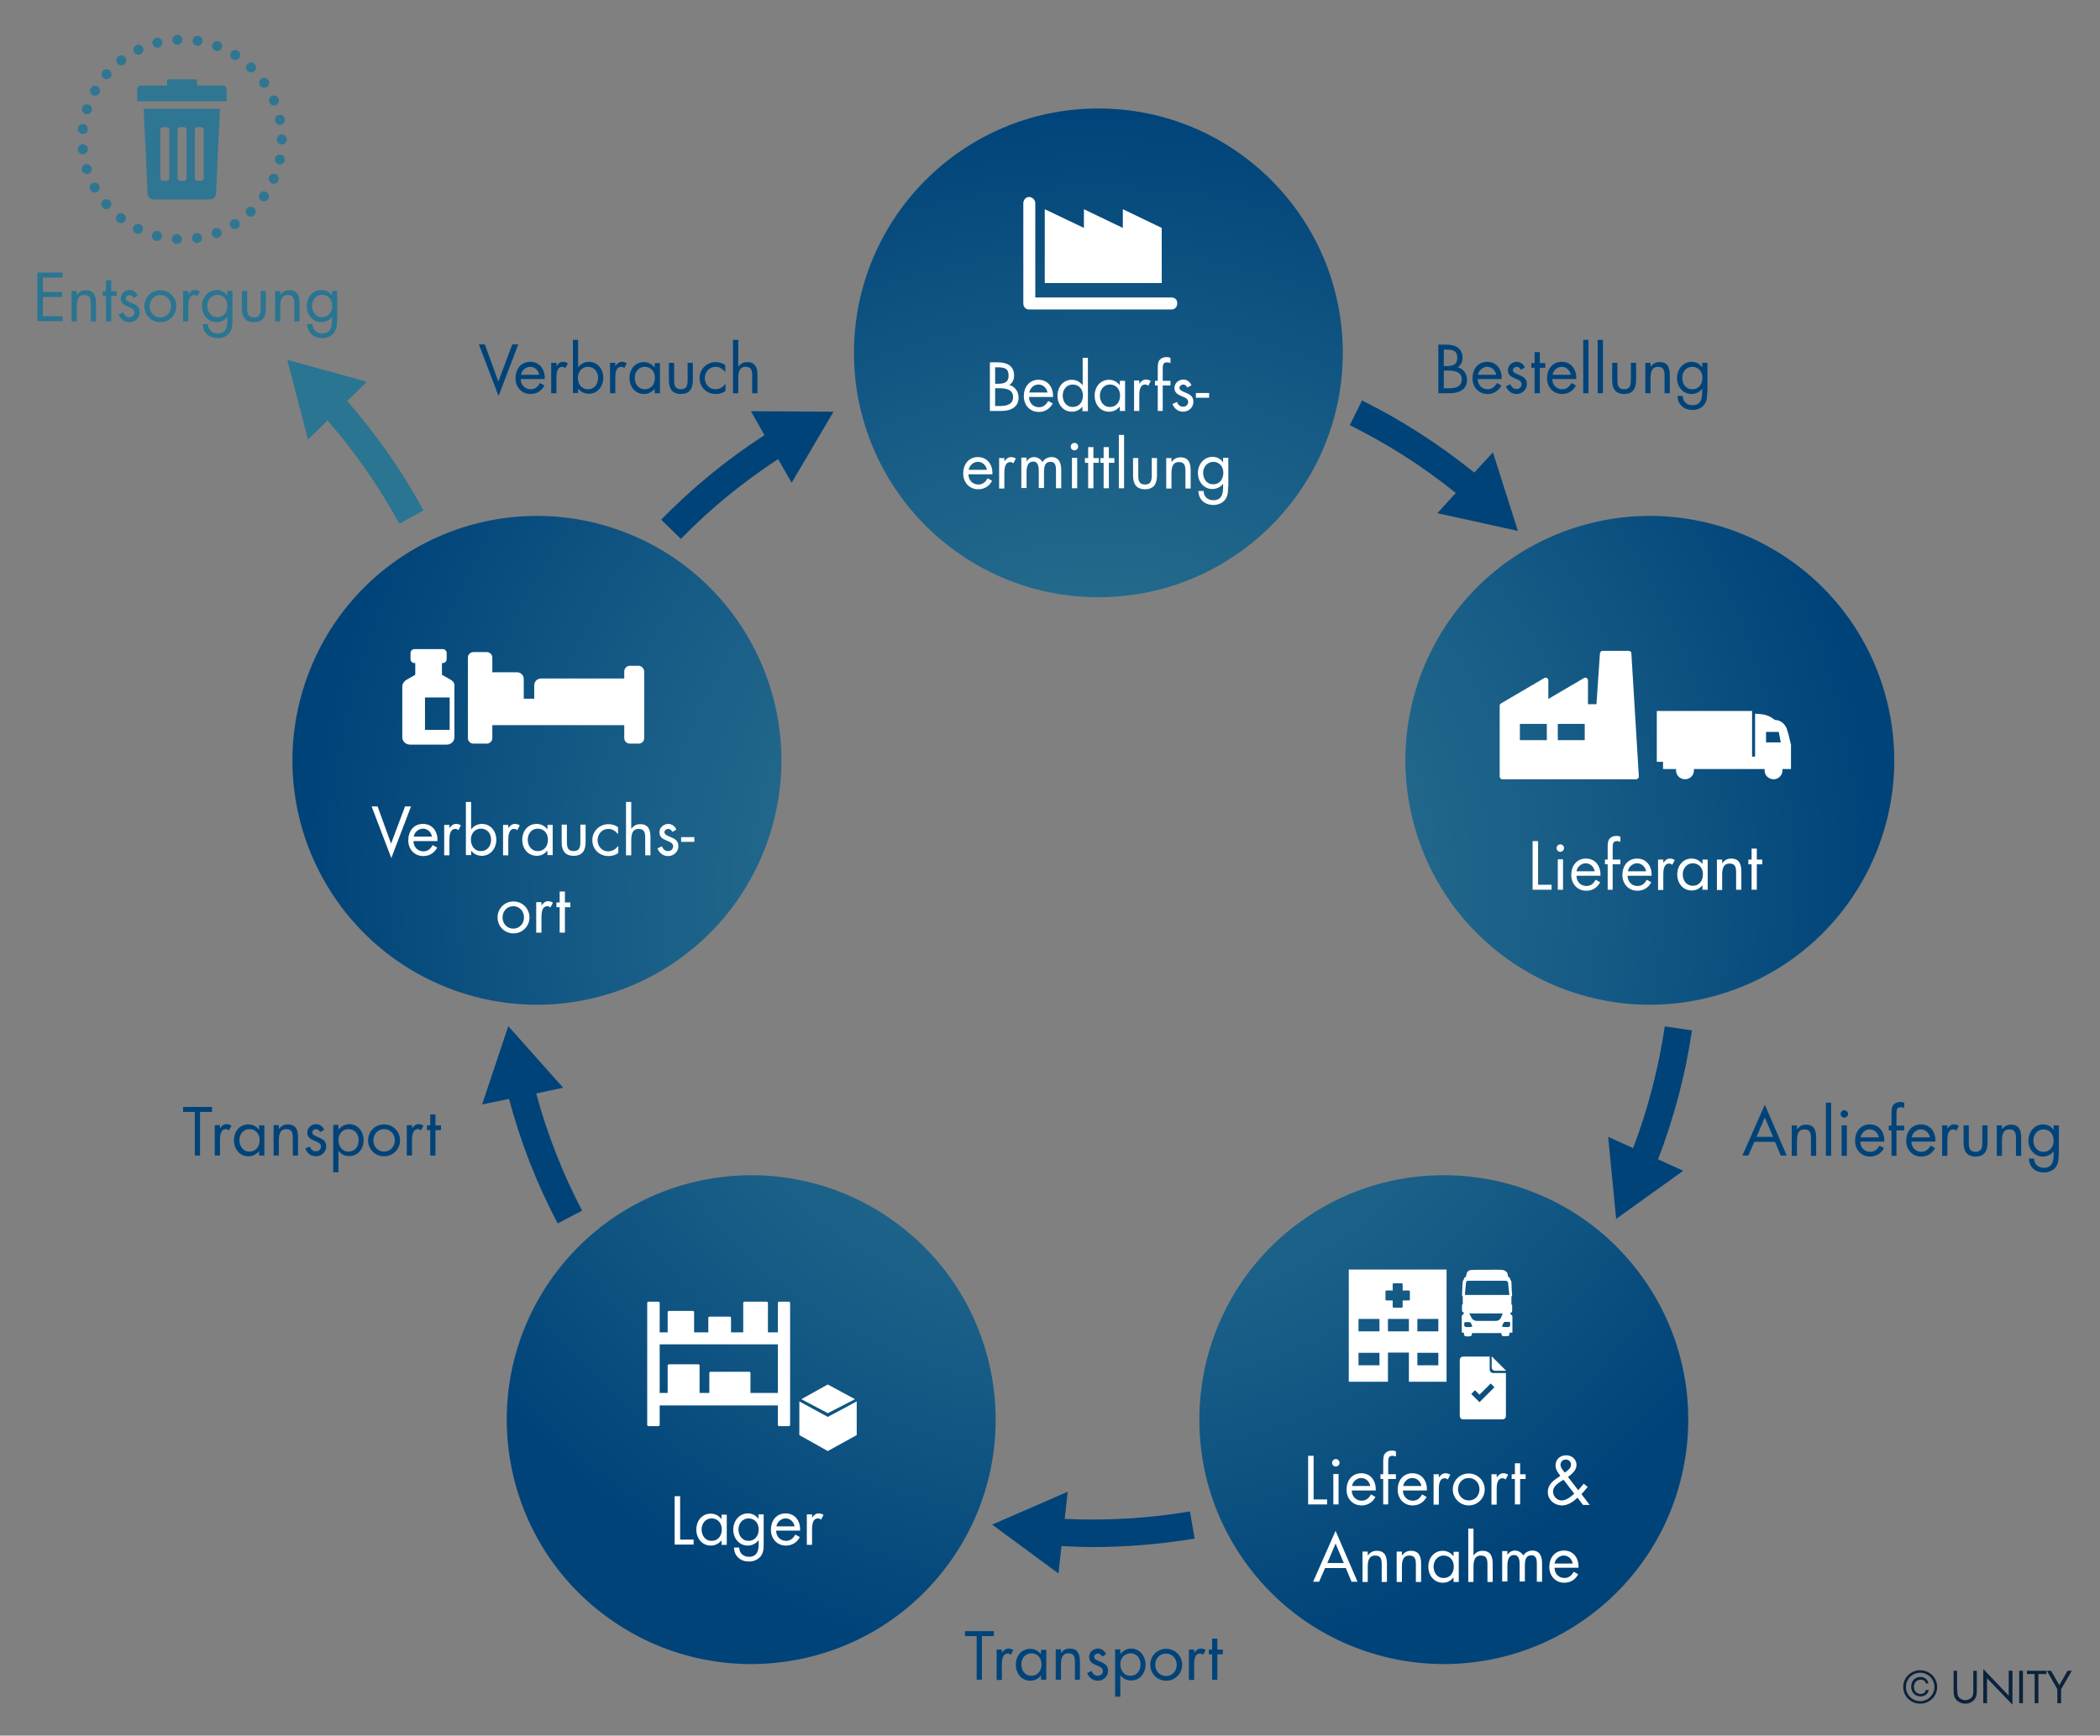 <?xml version="1.0" encoding="UTF-8"?>
<svg xmlns="http://www.w3.org/2000/svg" xmlns:xlink="http://www.w3.org/1999/xlink" version="1.1" id="Ebene_1" x="0px" y="0px" viewBox="0 0 842 696" style="enable-background:new 0 0 842 696;" xml:space="preserve">
<rect x="0" y="0" width="842" height="696" fill="#808080" stroke="none"/>
<style type="text/css">
	.st0{fill:url(#SVGID_1_);}
	.st1{fill:#004379;}
	.st2{fill:#2A7591;}
	.st3{fill-rule:evenodd;clip-rule:evenodd;fill:#FFFFFF;}
	.st4{fill:#FFFFFF;}
	
		.st5{fill-rule:evenodd;clip-rule:evenodd;fill:#FFFFFF;stroke:#FFFFFF;stroke-linecap:round;stroke-linejoin:round;stroke-miterlimit:10;}
	.st6{fill:none;stroke:#2F7692;stroke-width:4;stroke-linecap:round;stroke-linejoin:round;stroke-dasharray:0,8.114;}
	.st7{fill:#2F7692;}
	.st8{fill:#0A223C;}
</style>
<radialGradient id="SVGID_1_" cx="438.421" cy="355.415" r="316.514" gradientUnits="userSpaceOnUse">
	<stop offset="0" style="stop-color:#2F7692"></stop>
	<stop offset="0.263" style="stop-color:#286F8E"></stop>
	<stop offset="0.654" style="stop-color:#155A85"></stop>
	<stop offset="0.997" style="stop-color:#004379"></stop>
</radialGradient>
<path class="st0" d="M440.4,239.5c-54.1,0-98-43.9-98-98s43.9-98,98-98s98,43.9,98,98S494.5,239.5,440.4,239.5z M245.6,211.7  c-51.5-16.7-106.7,11.4-123.5,62.9s11.4,106.7,62.9,123.5c51.5,16.7,106.7-11.4,123.5-62.9C325.2,283.7,297.1,228.5,245.6,211.7z   M221.9,511.7c-31.8,43.8-22.1,105.1,21.7,136.9c43.8,31.8,105.1,22.1,136.9-21.7c31.8-43.8,22.1-105.1-21.7-136.9  S253.8,467.9,221.9,511.7z M499.6,626.9c31.8,43.8,93.1,53.5,136.9,21.7c43.8-31.8,53.5-93.1,21.7-136.9  c-31.8-43.8-93.1-53.5-136.9-21.7S467.8,583.1,499.6,626.9z M691.8,398.1c51.5-16.7,79.6-72,62.9-123.5s-72-79.6-123.5-62.9  s-79.6,72-62.9,123.5S640.3,414.8,691.8,398.1z"></path>
<path class="st1" d="M306.5,174.5c-15,9.7-28.9,21.1-41.4,33.9l7.9,7.7c11.8-12.1,24.9-22.8,39-32l5.4,9.5l16.8-28.5l-33.1-0.2  L306.5,174.5z"></path>
<path class="st2" d="M139.2,160.8c11.8,13.5,22.1,28.2,30.6,43.9l-9.7,5.3c-8.1-14.8-17.7-28.7-28.8-41.4l-7.8,7.7l-8.3-32l31.9,8.8  L139.2,160.8z"></path>
<path class="st1" d="M225.8,436.2l-22-24.7l-10.5,31.4l10.8-2.2c4.6,17.3,11.1,34,19.5,49.9l9.8-5.1c-7.8-14.9-14-30.7-18.4-47  L225.8,436.2z"></path>
<path class="st1" d="M426.9,609.1l1.2-10.9l-30.3,13.2l26.6,19.6l1.2-11c4.2,0.2,8.4,0.4,12.6,0.4c13.7,0,27.3-1.2,40.8-3.4  l-1.9-10.9C460.6,608.9,443.7,609.9,426.9,609.1z"></path>
<path class="st1" d="M678.4,413.2l-10.9-1.6c-2.5,16.7-6.7,33.1-12.7,48.8l-10-4.5l3.2,32.9l26.9-19.3l-10.1-4.6  C671.2,448.3,675.8,430.9,678.4,413.2z"></path>
<path class="st1" d="M591.1,189.5c-13.9-11.2-29-21-45-28.9l-4.9,9.9c15.1,7.5,29.4,16.6,42.5,27.2l-7.4,8.1l32.3,7.1l-10-31.5  L591.1,189.5z"></path>
<g>
	<path class="st3" d="M654.1,262c0-0.6-0.5-1-1.1-1h-10.4c-0.6,0-1,0.4-1.1,1l-1.4,20.4h-3.4v-9.6c0-0.8-0.9-1.3-1.6-0.9l-14.3,8.4   v-7.5c0-0.8-0.9-1.3-1.6-0.9l-17.4,10.2c-0.3,0.2-0.5,0.5-0.5,0.9l0,28.4c0,0.6,0.5,1.1,1.1,1.1h53.6c0.6,0,1.1-0.5,1.1-1.1   L654.1,262z M620.2,296.8h-10.8v-6.5h10.8V296.8z M635.4,296.8h-10.8v-6.5h10.8V296.8z"></path>
	<g>
		<path class="st3" d="M716.7,293.2c-0.6-2.8-2.8-4.5-5.1-4.5c-2.8-2.3-5.1-2.3-7.9-2.5v17.2h-1.2v-18.3h-38.2v20.4h2.5v2.9h37h2    h12.3v-9.8C717.5,296.5,717.3,294.8,716.7,293.2z M708.1,297.7v-4.2h5.1l0.8,4.2H708.1z"></path>
		<path class="st3" d="M714.7,308.9c0-2-1.6-3.6-3.6-3.6c-2,0-3.6,1.6-3.6,3.6c0,2,1.6,3.6,3.6,3.6    C713.1,312.5,714.7,310.9,714.7,308.9L714.7,308.9z"></path>
		<path class="st3" d="M679.2,308.9c0-2-1.6-3.6-3.6-3.6c-2,0-3.6,1.6-3.6,3.6c0,2,1.6,3.6,3.6,3.6    C677.6,312.5,679.2,310.9,679.2,308.9L679.2,308.9z"></path>
	</g>
</g>
<g>
	<path class="st3" d="M469.7,119.3c-54.6,0-54.6,0-54.6,0c0-37.8,0-37.8,0-37.8c0-1.4-1.2-2.5-2.5-2.5s-2.3,1.2-2.3,2.5   c0,40.2,0,40.2,0,40.2c0,1.4,1,2.4,2.3,2.4c57.1,0,57.1,0,57.1,0c1.4,0,2.3-1,2.3-2.4C472.1,120.2,471.1,119.3,469.7,119.3   L469.7,119.3z"></path>
	<polygon class="st3" points="450.2,83.9 450.2,91.4 434.6,83.9 434.6,91.4 418.9,83.9 418.9,113.5 434.6,113.5 450.2,113.5    465.8,113.5 465.8,91.4  "></polygon>
</g>
<g>
	<path class="st4" d="M256.1,267h-3.6c-1.2,0-2.2,1-2.2,2.2v2.9h-33.4c-1.5,0-2.7,1.2-2.7,2.7v5.4H210v-7.9c0-1.5-1.2-2.7-2.7-2.7   h-9.9v-5.9c0-1.2-1-2.2-2.2-2.2h-5.4c-1.2,0-2.2,1-2.2,2.2v32.3c0,1.2,1,2.2,2.2,2.2h5.4c1.2,0,2.2-1,2.2-2.2v-5.2h52.9v5.2   c0,1.2,1,2.2,2.2,2.2h3.6c1.2,0,2.2-1,2.2-2.2v-26.7C258.2,268,257.2,267,256.1,267z"></path>
	<path class="st4" d="M180.7,272.6c0,0-3.5-2-3.5-2v-4.7h0.3c0.9,0,1.6-0.7,1.6-1.6v-2.4c0-0.9-0.7-1.6-1.6-1.6h-11.3   c-0.9,0-1.6,0.7-1.6,1.6v2.4c0,0.9,0.7,1.6,1.6,1.6h0.3v4.7c0,0-3.5,2-3.5,2c-1,0.6-1.7,1.6-1.7,2.7v20.4c0,1.6,1.4,2.9,3.1,2.9   h14.7c1.7,0,3.1-1.3,3.1-2.9v-20.4C182.4,274.2,181.8,273.2,180.7,272.6z M180.3,292.7h-9.9v-13h9.9V292.7z"></path>
</g>
<g>
	<path class="st3" d="M540.8,509.1v45h15.7v-11.7h8.4v11.7H580v-45H540.8z M553.1,547.5h-8.4v-5h8.4V547.5z M553.1,533.9h-8.4v-5   h8.4V533.9z M564.9,533.9h-8.4v-5h8.4V533.9z M565.3,521.1c0,0.2-0.2,0.4-0.4,0.4h-2.5v2.5c0,0.2-0.2,0.4-0.4,0.4h-3.2   c-0.2,0-0.4-0.2-0.4-0.4v-2.5h-2.5c-0.2,0-0.4-0.2-0.4-0.4v-3.2c0-0.2,0.2-0.4,0.4-0.4h2.5V515c0-0.2,0.2-0.4,0.4-0.4h3.2   c0.2,0,0.4,0.2,0.4,0.4v2.5h2.5c0.2,0,0.4,0.2,0.4,0.4V521.1z M576.7,547.5h-8.4v-5h8.4V547.5z M576.7,533.9h-8.4v-5h8.4V533.9z"></path>
	<path class="st3" d="M606.4,534.4v-6.7l-0.5-0.5c0,0-0.6-0.6-0.2-0.8c0.5,0,0.5-0.3,0.6-0.6v-2.5l-0.3-0.2c0,0,0-2.7,0-3   c0-0.2,0.3-0.6,0.3-0.6c-0.2-1.7-0.2-3.7-0.3-5.5c0-0.3-0.5-0.8-0.5-1.1c0-0.5-0.4-0.7-0.7-0.7l-0.5-1.8c0,0-0.5-0.9-1.7-1.1   c-0.8-0.2-4.8-0.1-6.3-0.1c-1.7,0-5.7,0-6.6,0.1c-1.2,0.2-1.5,1-1.5,1l-0.5,1.8c-0.4,0.1-0.7,0.3-0.7,0.7c0,0.3-0.5,0.8-0.5,1.1   c-0.2,1.7-0.2,3.7-0.3,5.5c0,0,0.3,0.5,0.3,0.6c0,0.3,0,3,0,3l-0.3,0.2v2.5c0.2,0.3,0.2,0.6,0.6,0.6c0.5,0.2-0.2,0.8-0.2,0.8   l-0.5,0.5v6.7c0,0,0,0.1,0.9,0.2c-0.1,0.4-0.1,1.4,0.9,1.4c1.1,0.1,1.7-0.1,1.7-0.1s0.6,0,0.6-1.2c0.3,0,0.6,0,1,0c1.7,0,3.4,0,5,0   c1.7,0,3.4,0,5.2,0c0.2,0,0.4,0,0.6,0c0,1.2,0.6,1.2,0.6,1.2s0.6,0.1,1.9,0c0.8-0.1,0.8-0.9,0.7-1.4   C606.4,534.5,606.4,534.4,606.4,534.4z M587.8,514.4c0-0.8,0.9-0.8,0.9-0.8h7.5h7.4c0,0,0.9,0,1.1,0.8c0,0.8,0.5,4.9,0.5,4.9h-8.6   H596h-8.6C587.3,519.3,587.7,515.2,587.8,514.4z M590,532.1c0,0-1.8,0.2-2.4,0c-0.5-0.2-0.5-0.5-0.5-0.5s0-0.8,0-1.1   c0-0.3,0.6-0.3,0.6-0.3s1.1,0,1.5,0c0.5,0,0.6,0.5,0.6,0.5s0.3,0.6,0.5,1C590.5,531.9,590,532.1,590,532.1z M601.6,528.8   c0,0-0.5,0.9-1.9,0.9c-0.8,0-2.2,0-3.1,0h-0.2c0,0,0,0-0.2,0c-0.2,0-0.2,0-0.2,0s0,0-0.2,0h-0.2c0,0,0,0-0.2,0c0,0,0,0-0.2,0   c-0.9,0-2.3,0-3.1,0c-1.2,0-1.9-0.9-1.9-0.9s-0.6-1.2-1.1-2.1h13.4C602.2,527.7,601.6,528.8,601.6,528.8z M605.5,531.6   c0,0,0,0.3-0.5,0.5c-0.6,0.2-2.4,0-2.4,0s-0.5-0.2-0.3-0.5c0.2-0.3,0.5-1,0.5-1s0.2-0.5,0.6-0.5c0.5,0,1.5,0,1.5,0s0.6,0,0.6,0.3   C605.5,530.8,605.5,531.6,605.5,531.6z"></path>
	<g>
		<g>
			<path class="st4" d="M598.1,548.4c0,0.7,0.6,1.3,1.3,1.3h4.5l-5.8-5.8V548.4z"></path>
			<path class="st4" d="M598.7,550.6c-0.8,0-1.4-0.6-1.4-1.4V544v0h-10.6c-0.8,0-1.4,0.6-1.4,1.4v22.4c0,0.8,0.6,1.4,1.4,1.4h15.7     c0.8,0,1.4-0.6,1.4-1.4v-17.2H598.7z M594.7,560.8c-1.5,1.5-1.5,1.5-1.5,1.5c-1.5-1.5-1.5-1.5-1.5-1.5c-1.8-1.8-1.8-1.8-1.8-1.8     c1.5-1.5,1.5-1.5,1.5-1.5c1.8,1.8,1.8,1.8,1.8,1.8c4.5-4.5,4.5-4.5,4.5-4.5c1.5,1.5,1.5,1.5,1.5,1.5L594.7,560.8z"></path>
		</g>
	</g>
</g>
<g>
	<path class="st4" d="M396.9,145.3h3.2c3.5,0,6.5,1.3,6.5,5.3c0,1.6-0.6,2.9-1.9,3.8c2.3,0.6,3.7,2.7,3.7,5c0,3.9-3.1,5.4-7,5.4   h-4.5V145.3z M399,153.9h0.8c2.5,0,4.6-0.3,4.6-3.3c0-3-1.9-3.3-4.5-3.3H399V153.9z M399,162.8h2.2c2.4,0,5-0.6,5-3.6   c0-3-2.9-3.5-5.3-3.5H399V162.8z"></path>
	<path class="st4" d="M412.6,159.2c0,2.3,1.6,4.1,4,4.1c1.8,0,2.9-1.1,3.7-2.5l1.8,1c-1.2,2.2-3.1,3.4-5.6,3.4c-3.6,0-6-2.8-6-6.3   c0-3.6,2.1-6.6,5.9-6.6c3.9,0,6,3.2,5.8,6.9H412.6z M420,157.4c-0.3-1.8-1.8-3.2-3.6-3.2c-1.8,0-3.4,1.4-3.7,3.2H420z"></path>
	<path class="st4" d="M434,163.1L434,163.1c-1.1,1.3-2.6,2-4.2,2c-3.6,0-5.8-3-5.8-6.4c0-3.5,2.2-6.4,5.8-6.4c1.6,0,3.2,0.8,4.2,2.1   h0.1v-10.9h2.1v21.4H434V163.1z M426.1,158.6c0,2.4,1.4,4.6,4,4.6c2.7,0,4.1-2.1,4.1-4.6c0-2.4-1.5-4.4-4.1-4.4   C427.6,154.2,426.1,156.3,426.1,158.6z"></path>
	<path class="st4" d="M451,164.8H449v-1.7h-0.1c-1.1,1.3-2.5,2-4.2,2c-3.6,0-5.8-3-5.8-6.4c0-3.5,2.2-6.4,5.8-6.4   c1.7,0,3.2,0.8,4.2,2.1h0.1v-1.7h2.1V164.8z M441,158.6c0,2.4,1.4,4.6,4,4.6c2.7,0,4.1-2.1,4.1-4.6c0-2.4-1.5-4.4-4.1-4.4   C442.6,154.2,441,156.3,441,158.6z"></path>
	<path class="st4" d="M456.8,153.9L456.8,153.9c0.8-1,1.4-1.7,2.7-1.7c0.7,0,1.3,0.2,1.9,0.6l-1,1.9c-0.4-0.3-0.7-0.5-1.2-0.5   c-2.3,0-2.4,2.9-2.4,4.5v6.1h-2.1v-12.2h2.1V153.9z"></path>
	<path class="st4" d="M466.3,164.8h-2.1v-10.2h-1.1v-1.9h1.1v-4.8c0-1,0-2.3,0.5-3.2c0.7-1.1,1.9-1.5,3.1-1.5c0.5,0,1,0.1,1.5,0.3   v2.1c-0.5-0.2-0.9-0.3-1.4-0.3c-1.7,0-1.7,1.2-1.7,3.3v4.1h3.1v1.9h-3.1V164.8z"></path>
	<path class="st4" d="M476.1,155.4c-0.3-0.6-0.9-1.2-1.7-1.2c-0.7,0-1.5,0.6-1.5,1.3c0,1.1,1.4,1.5,2.8,2.1c1.4,0.6,2.8,1.4,2.8,3.5   c0,2.3-1.9,4-4.1,4c-2,0-3.6-1.2-4.3-3.1l1.8-0.8c0.5,1.1,1.1,1.9,2.5,1.9c1.1,0,2-0.8,2-1.9c0-2.7-5.5-1.8-5.5-5.6   c0-2,1.7-3.4,3.6-3.4c1.4,0,2.7,1,3.2,2.3L476.1,155.4z"></path>
	<path class="st4" d="M484.8,157.6v1.9h-5.3v-1.9H484.8z"></path>
	<path class="st4" d="M388.3,190.2c0,2.3,1.6,4.1,4,4.1c1.8,0,2.9-1.1,3.7-2.5l1.8,1c-1.2,2.2-3.1,3.4-5.6,3.4c-3.6,0-6-2.8-6-6.3   c0-3.6,2.1-6.6,5.9-6.6c3.9,0,6,3.2,5.8,6.9H388.3z M395.7,188.4c-0.3-1.8-1.8-3.2-3.6-3.2c-1.8,0-3.4,1.4-3.7,3.2H395.7z"></path>
	<path class="st4" d="M402.7,185L402.7,185c0.8-1,1.4-1.7,2.7-1.7c0.7,0,1.3,0.2,1.9,0.6l-1,1.9c-0.4-0.3-0.7-0.5-1.2-0.5   c-2.3,0-2.4,2.9-2.4,4.5v6.1h-2.1v-12.2h2.1V185z"></path>
	<path class="st4" d="M411.6,185L411.6,185c0.7-1,1.7-1.7,3-1.7c1.4,0,2.7,0.8,3.4,2c0.7-1.3,2.2-2,3.6-2c3.1,0,3.9,2.5,3.9,5.1v7.4   h-2.1v-7.1c0-1.6-0.1-3.5-2.2-3.5c-2.4,0-2.6,2.3-2.6,4.1v6.4h-2.1v-6.9c0-1.5-0.2-3.7-2.2-3.7c-2.4,0-2.7,2.5-2.7,4.3v6.3h-2.1   v-12.2h2.1V185z"></path>
	<path class="st4" d="M432.3,179.1c0,0.8-0.7,1.5-1.5,1.5c-0.8,0-1.5-0.6-1.5-1.5c0-0.8,0.7-1.5,1.5-1.5   C431.7,177.6,432.3,178.3,432.3,179.1z M431.9,195.8h-2.1v-12.2h2.1V195.8z"></path>
	<path class="st4" d="M438.4,195.8h-2.1v-10.2h-1.3v-1.9h1.3v-4.4h2.1v4.4h2.2v1.9h-2.2V195.8z"></path>
	<path class="st4" d="M444.6,195.8h-2.1v-10.2h-1.3v-1.9h1.3v-4.4h2.1v4.4h2.2v1.9h-2.2V195.8z"></path>
	<path class="st4" d="M450.7,195.8h-2.1v-21.4h2.1V195.8z"></path>
	<path class="st4" d="M456.4,190.5c0,2,0.2,3.8,2.7,3.8s2.7-1.8,2.7-3.8v-6.8h2.1v7c0,3.2-1.2,5.5-4.8,5.5s-4.8-2.3-4.8-5.5v-7h2.1   V190.5z"></path>
	<path class="st4" d="M469.8,185.2L469.8,185.2c0.9-1.2,2-1.8,3.5-1.8c3.4,0,4.1,2.4,4.1,5.3v7.2h-2.1V189c0-2-0.2-3.7-2.6-3.7   c-2.8,0-3,2.6-3,4.8v5.8h-2.1v-12.2h2.1V185.2z"></path>
	<path class="st4" d="M492.4,195.2c0,1.9,0,3.6-1.2,5.2c-1.1,1.4-2.9,2.1-4.7,2.1c-3.4,0-5.9-2.1-6-5.6h2.1c0,2.3,1.7,3.7,3.9,3.7   c3.2,0,3.9-2.4,3.9-5.1v-1.4h-0.1c-1,1.3-2.6,2-4.2,2c-3.5,0-5.8-3-5.8-6.4c0-3.4,2.3-6.5,5.9-6.5c1.7,0,3.2,0.8,4.1,2.1h0.1v-1.7   h2.1V195.2z M482.4,189.6c0,2.4,1.4,4.6,4,4.6c2.7,0,4.1-2.1,4.1-4.6c0-2.4-1.5-4.4-4.1-4.4C483.9,185.3,482.4,187.4,482.4,189.6z"></path>
</g>
<g>
	<path class="st4" d="M616.7,354.8h5.4v2h-7.6v-19.5h2.2V354.8z"></path>
	<path class="st4" d="M627.1,340.1c0,0.8-0.7,1.5-1.5,1.5c-0.8,0-1.5-0.6-1.5-1.5c0-0.8,0.7-1.5,1.5-1.5   C626.5,338.6,627.1,339.3,627.1,340.1z M626.7,356.8h-2.1v-12.2h2.1V356.8z"></path>
	<path class="st4" d="M632.1,351.2c0,2.3,1.6,4.1,4,4.1c1.8,0,2.9-1.1,3.7-2.5l1.8,1c-1.2,2.2-3.1,3.4-5.6,3.4c-3.6,0-6-2.8-6-6.3   c0-3.6,2.1-6.6,5.9-6.6c3.9,0,6,3.2,5.8,6.9H632.1z M639.4,349.4c-0.3-1.8-1.8-3.2-3.6-3.2c-1.8,0-3.4,1.4-3.7,3.2H639.4z"></path>
	<path class="st4" d="M646.7,356.8h-2.1v-10.2h-1.1v-1.9h1.1v-4.8c0-1,0-2.3,0.5-3.2c0.7-1.1,1.9-1.5,3.1-1.5c0.5,0,1,0.1,1.5,0.3   v2.1c-0.5-0.2-0.9-0.3-1.4-0.3c-1.7,0-1.7,1.2-1.7,3.3v4.1h3.1v1.9h-3.1V356.8z"></path>
	<path class="st4" d="M652.6,351.2c0,2.3,1.6,4.1,4,4.1c1.8,0,2.9-1.1,3.7-2.5l1.8,1c-1.2,2.2-3.1,3.4-5.6,3.4c-3.6,0-6-2.8-6-6.3   c0-3.6,2.1-6.6,5.9-6.6c3.9,0,6,3.2,5.8,6.9H652.6z M660,349.4c-0.3-1.8-1.8-3.2-3.6-3.2c-1.8,0-3.4,1.4-3.7,3.2H660z"></path>
	<path class="st4" d="M666.9,346L666.9,346c0.8-1,1.4-1.7,2.7-1.7c0.7,0,1.3,0.2,1.9,0.6l-1,1.9c-0.4-0.3-0.7-0.5-1.2-0.5   c-2.3,0-2.4,2.9-2.4,4.5v6.1h-2.1v-12.2h2.1V346z"></path>
	<path class="st4" d="M684.7,356.8h-2.1v-1.7h-0.1c-1.1,1.3-2.5,2-4.2,2c-3.6,0-5.8-3-5.8-6.4c0-3.5,2.2-6.4,5.8-6.4   c1.7,0,3.2,0.8,4.2,2.1h0.1v-1.7h2.1V356.8z M674.7,350.6c0,2.4,1.4,4.6,4,4.6c2.7,0,4.1-2.1,4.1-4.6c0-2.4-1.5-4.4-4.1-4.4   C676.3,346.2,674.7,348.3,674.7,350.6z"></path>
	<path class="st4" d="M690.6,346.1L690.6,346.1c0.9-1.2,2-1.8,3.5-1.8c3.4,0,4.1,2.4,4.1,5.3v7.2h-2.1V350c0-2-0.2-3.7-2.6-3.7   c-2.8,0-3,2.6-3,4.8v5.8h-2.1v-12.2h2.1V346.1z"></path>
	<path class="st4" d="M704.4,356.8h-2.1v-10.2h-1.3v-1.9h1.3v-4.4h2.1v4.4h2.2v1.9h-2.2V356.8z"></path>
</g>
<g>
	<path class="st4" d="M156.8,338.3l5.6-14.9h2.4l-7.9,20.7l-7.9-20.7h2.4L156.8,338.3z"></path>
	<path class="st4" d="M165.8,337.3c0,2.3,1.6,4.1,4,4.1c1.8,0,2.9-1.1,3.7-2.5l1.8,1c-1.2,2.2-3.1,3.4-5.6,3.4c-3.6,0-6-2.8-6-6.3   c0-3.6,2.1-6.6,5.9-6.6c3.9,0,6,3.2,5.8,6.9H165.8z M173.2,335.5c-0.3-1.8-1.8-3.2-3.6-3.2c-1.8,0-3.4,1.4-3.7,3.2H173.2z"></path>
	<path class="st4" d="M180.2,332.1L180.2,332.1c0.8-1,1.4-1.7,2.7-1.7c0.7,0,1.3,0.2,1.9,0.6l-1,1.9c-0.4-0.3-0.7-0.5-1.2-0.5   c-2.3,0-2.4,2.9-2.4,4.5v6.1h-2.1v-12.2h2.1V332.1z"></path>
	<path class="st4" d="M186.8,321.6h2.1v10.9h0.1c1-1.3,2.5-2.1,4.2-2.1c3.6,0,5.8,3,5.8,6.4c0,3.4-2.3,6.4-5.8,6.4   c-1.7,0-3.2-0.7-4.2-2h-0.1v1.7h-2.1V321.6z M188.8,336.7c0,2.4,1.4,4.6,4,4.6c2.7,0,4.1-2.1,4.1-4.6c0-2.4-1.5-4.4-4.1-4.4   C190.3,332.3,188.8,334.4,188.8,336.7z"></path>
	<path class="st4" d="M203.8,332.1L203.8,332.1c0.8-1,1.4-1.7,2.7-1.7c0.7,0,1.3,0.2,1.9,0.6l-1,1.9c-0.4-0.3-0.7-0.5-1.2-0.5   c-2.3,0-2.4,2.9-2.4,4.5v6.1h-2.1v-12.2h2.1V332.1z"></path>
	<path class="st4" d="M221.6,342.9h-2.1v-1.7h-0.1c-1.1,1.3-2.5,2-4.2,2c-3.6,0-5.8-3-5.8-6.4c0-3.5,2.2-6.4,5.8-6.4   c1.7,0,3.2,0.8,4.2,2.1h0.1v-1.7h2.1V342.9z M211.6,336.7c0,2.4,1.4,4.6,4,4.6c2.7,0,4.1-2.1,4.1-4.6c0-2.4-1.5-4.4-4.1-4.4   C213.1,332.3,211.6,334.4,211.6,336.7z"></path>
	<path class="st4" d="M227.3,337.5c0,2,0.2,3.8,2.7,3.8s2.7-1.8,2.7-3.8v-6.8h2.1v7c0,3.2-1.2,5.5-4.8,5.5s-4.8-2.3-4.8-5.5v-7h2.1   V337.5z"></path>
	<path class="st4" d="M247.7,334.4L247.7,334.4c-1-1.2-2.2-2-3.8-2c-2.5,0-4.3,2.1-4.3,4.5c0,2.4,1.7,4.5,4.2,4.5c1.7,0,3-0.8,4-2.1   h0.1v2.8c-1.2,0.8-2.4,1.2-3.9,1.2c-3.7,0-6.5-2.7-6.5-6.4c0-3.6,2.9-6.4,6.5-6.4c1.3,0,2.7,0.4,3.8,1.2V334.4z"></path>
	<path class="st4" d="M253.1,321.6v10.6l0.1,0.1c0.9-1.2,2-1.8,3.5-1.8c3.4,0,4.1,2.4,4.1,5.3v7.2h-2.1v-6.9c0-2-0.2-3.7-2.6-3.7   c-2.8,0-3,2.6-3,4.8v5.8H251v-21.4H253.1z"></path>
	<path class="st4" d="M269.6,333.6c-0.3-0.6-0.9-1.2-1.7-1.2c-0.7,0-1.5,0.6-1.5,1.3c0,1.1,1.4,1.5,2.8,2.1s2.8,1.4,2.8,3.5   c0,2.3-1.9,4-4.1,4c-2,0-3.6-1.2-4.3-3.1l1.8-0.8c0.5,1.1,1.1,1.9,2.5,1.9c1.1,0,2-0.8,2-1.9c0-2.7-5.5-1.8-5.5-5.6   c0-2,1.7-3.4,3.6-3.4c1.4,0,2.7,1,3.2,2.3L269.6,333.6z"></path>
	<path class="st4" d="M278.4,335.7v1.9h-5.3v-1.9H278.4z"></path>
	<path class="st4" d="M199.5,367.9c0-3.6,2.8-6.4,6.4-6.4s6.4,2.9,6.4,6.4s-2.8,6.4-6.4,6.4S199.5,371.5,199.5,367.9z M201.5,367.9   c0,2.5,1.8,4.5,4.3,4.5s4.3-2,4.3-4.5c0-2.5-1.8-4.5-4.3-4.5S201.5,365.4,201.5,367.9z"></path>
	<path class="st4" d="M217.1,363.1L217.1,363.1c0.8-1,1.4-1.7,2.7-1.7c0.7,0,1.3,0.2,1.9,0.6l-1,1.9c-0.4-0.3-0.7-0.5-1.2-0.5   c-2.3,0-2.4,2.9-2.4,4.5v6.1H215v-12.2h2.1V363.1z"></path>
	<path class="st4" d="M226.5,374h-2.1v-10.2h-1.3v-1.9h1.3v-4.4h2.1v4.4h2.2v1.9h-2.2V374z"></path>
</g>
<g>
	<path class="st2" d="M15,109.3h10.1v2h-7.9v5.8h7.7v2h-7.7v7.7h7.9v2H15V109.3z"></path>
	<path class="st2" d="M30.9,118.2L30.9,118.2c0.9-1.2,2-1.8,3.5-1.8c3.4,0,4.1,2.4,4.1,5.3v7.2h-2.1V122c0-2-0.2-3.7-2.6-3.7   c-2.8,0-3,2.6-3,4.8v5.8h-2.1v-12.2h2.1V118.2z"></path>
	<path class="st2" d="M44.6,128.9h-2.1v-10.2h-1.3v-1.9h1.3v-4.4h2.1v4.4h2.2v1.9h-2.2V128.9z"></path>
	<path class="st2" d="M53.6,119.5c-0.3-0.6-0.9-1.2-1.7-1.2c-0.7,0-1.5,0.6-1.5,1.3c0,1.1,1.4,1.5,2.8,2.1s2.8,1.4,2.8,3.5   c0,2.3-1.9,4-4.1,4c-2,0-3.6-1.2-4.3-3.1l1.8-0.8c0.5,1.1,1.1,1.9,2.5,1.9c1.1,0,2-0.8,2-1.9c0-2.7-5.5-1.8-5.5-5.6   c0-2,1.7-3.4,3.6-3.4c1.4,0,2.7,1,3.2,2.3L53.6,119.5z"></path>
	<path class="st2" d="M57.9,122.8c0-3.6,2.8-6.4,6.4-6.4s6.4,2.9,6.4,6.4s-2.8,6.4-6.4,6.4S57.9,126.4,57.9,122.8z M60,122.8   c0,2.5,1.8,4.5,4.3,4.5s4.3-2,4.3-4.5c0-2.5-1.8-4.5-4.3-4.5S60,120.3,60,122.8z"></path>
	<path class="st2" d="M75.5,118L75.5,118c0.8-1,1.4-1.7,2.7-1.7c0.7,0,1.3,0.2,1.9,0.6l-1,1.9c-0.4-0.3-0.7-0.5-1.2-0.5   c-2.3,0-2.4,2.9-2.4,4.5v6.1h-2.1v-12.2h2.1V118z"></path>
	<path class="st2" d="M93.2,128.3c0,1.9,0,3.6-1.2,5.2c-1.1,1.4-2.9,2.1-4.7,2.1c-3.4,0-5.9-2.1-6-5.6h2.1c0,2.3,1.7,3.7,3.9,3.7   c3.2,0,3.9-2.4,3.9-5.1v-1.4H91c-1,1.3-2.6,2-4.2,2c-3.5,0-5.8-3-5.8-6.4c0-3.4,2.3-6.5,5.9-6.5c1.7,0,3.2,0.8,4.1,2.1h0.1v-1.7   h2.1V128.3z M83.1,122.6c0,2.4,1.4,4.6,4,4.6c2.7,0,4.1-2.1,4.1-4.6c0-2.4-1.5-4.4-4.1-4.4C84.7,118.3,83.1,120.4,83.1,122.6z"></path>
	<path class="st2" d="M99.1,123.5c0,2,0.2,3.8,2.7,3.8s2.7-1.8,2.7-3.8v-6.8h2.1v7c0,3.2-1.2,5.5-4.8,5.5s-4.8-2.3-4.8-5.5v-7h2.1   V123.5z"></path>
	<path class="st2" d="M112.5,118.2L112.5,118.2c0.9-1.2,2-1.8,3.5-1.8c3.4,0,4.1,2.4,4.1,5.3v7.2h-2.1V122c0-2-0.2-3.7-2.6-3.7   c-2.8,0-3,2.6-3,4.8v5.8h-2.1v-12.2h2.1V118.2z"></path>
	<path class="st2" d="M135.1,128.3c0,1.9,0,3.6-1.2,5.2c-1.1,1.4-2.9,2.1-4.7,2.1c-3.4,0-5.9-2.1-6-5.6h2.1c0,2.3,1.7,3.7,3.9,3.7   c3.2,0,3.9-2.4,3.9-5.1v-1.4H133c-1,1.3-2.6,2-4.2,2c-3.5,0-5.8-3-5.8-6.4c0-3.4,2.3-6.5,5.9-6.5c1.7,0,3.2,0.8,4.1,2.1h0.1v-1.7   h2.1V128.3z M125.1,122.6c0,2.4,1.4,4.6,4,4.6c2.7,0,4.1-2.1,4.1-4.6c0-2.4-1.5-4.4-4.1-4.4C126.6,118.3,125.1,120.4,125.1,122.6z"></path>
</g>
<g>
	<path class="st1" d="M80.3,463.4h-2.2v-17.5h-4.7v-2H85v2h-4.8V463.4z"></path>
	<path class="st1" d="M88.2,452.5L88.2,452.5c0.8-1,1.4-1.7,2.7-1.7c0.7,0,1.3,0.2,1.9,0.6l-1,1.9c-0.4-0.3-0.7-0.5-1.2-0.5   c-2.3,0-2.4,2.9-2.4,4.5v6.1h-2.1v-12.2h2.1V452.5z"></path>
	<path class="st1" d="M106,463.4h-2.1v-1.7h-0.1c-1.1,1.3-2.5,2-4.2,2c-3.6,0-5.8-3-5.8-6.4c0-3.5,2.2-6.4,5.8-6.4   c1.7,0,3.2,0.8,4.2,2.1h0.1v-1.7h2.1V463.4z M96,457.2c0,2.4,1.4,4.6,4,4.6c2.7,0,4.1-2.1,4.1-4.6c0-2.4-1.5-4.4-4.1-4.4   C97.5,452.8,96,454.9,96,457.2z"></path>
	<path class="st1" d="M111.9,452.7L111.9,452.7c0.9-1.2,2-1.8,3.5-1.8c3.4,0,4.1,2.4,4.1,5.3v7.2h-2.1v-6.9c0-2-0.2-3.7-2.6-3.7   c-2.8,0-3,2.6-3,4.8v5.8h-2.1v-12.2h2.1V452.7z"></path>
	<path class="st1" d="M128.4,454c-0.3-0.6-0.9-1.2-1.7-1.2c-0.7,0-1.5,0.6-1.5,1.3c0,1.1,1.4,1.5,2.8,2.1c1.4,0.6,2.8,1.4,2.8,3.5   c0,2.3-1.9,4-4.1,4c-2,0-3.6-1.2-4.3-3.1l1.8-0.8c0.5,1.1,1.1,1.9,2.5,1.9c1.1,0,2-0.8,2-1.9c0-2.7-5.5-1.8-5.5-5.6   c0-2,1.7-3.4,3.6-3.4c1.4,0,2.7,1,3.2,2.3L128.4,454z"></path>
	<path class="st1" d="M135.8,452.9L135.8,452.9c1.1-1.3,2.6-2.1,4.2-2.1c3.6,0,5.8,3.1,5.8,6.4c0,3.5-2.2,6.4-5.8,6.4   c-1.7,0-3.2-0.7-4.2-2h-0.1v8.5h-2.1v-19h2.1V452.9z M135.7,457.2c0,2.4,1.4,4.6,4,4.6c2.7,0,4.1-2.1,4.1-4.6   c0-2.4-1.5-4.4-4.1-4.4C137.2,452.8,135.7,454.9,135.7,457.2z"></path>
	<path class="st1" d="M147.6,457.3c0-3.6,2.8-6.4,6.4-6.4s6.4,2.9,6.4,6.4s-2.8,6.4-6.4,6.4S147.6,460.9,147.6,457.3z M149.7,457.3   c0,2.5,1.8,4.5,4.3,4.5s4.3-2,4.3-4.5c0-2.5-1.8-4.5-4.3-4.5S149.7,454.8,149.7,457.3z"></path>
	<path class="st1" d="M165.2,452.5L165.2,452.5c0.8-1,1.4-1.7,2.7-1.7c0.7,0,1.3,0.2,1.9,0.6l-1,1.9c-0.4-0.3-0.7-0.5-1.2-0.5   c-2.3,0-2.4,2.9-2.4,4.5v6.1h-2.1v-12.2h2.1V452.5z"></path>
	<path class="st1" d="M174.6,463.4h-2.1v-10.2h-1.3v-1.9h1.3v-4.4h2.1v4.4h2.2v1.9h-2.2V463.4z"></path>
</g>
<g>
	<path class="st1" d="M703.4,457.9l-2.4,5.5h-2.4l9-20.4l8.8,20.4H714l-2.3-5.5H703.4z M707.6,448.1l-3.3,7.8h6.6L707.6,448.1z"></path>
	<path class="st1" d="M720.6,452.8L720.6,452.8c0.9-1.2,2-1.8,3.5-1.8c3.4,0,4.1,2.4,4.1,5.3v7.2h-2.1v-6.9c0-2-0.2-3.7-2.6-3.7   c-2.8,0-3,2.6-3,4.8v5.8h-2.1v-12.2h2.1V452.8z"></path>
	<path class="st1" d="M734.2,463.5h-2.1v-21.3h2.1V463.5z"></path>
	<path class="st1" d="M741,446.7c0,0.8-0.7,1.5-1.5,1.5c-0.8,0-1.5-0.6-1.5-1.5c0-0.8,0.7-1.5,1.5-1.5   C740.3,445.3,741,445.9,741,446.7z M740.5,463.5h-2.1v-12.2h2.1V463.5z"></path>
	<path class="st1" d="M745.9,457.8c0,2.3,1.6,4.1,4,4.1c1.8,0,2.9-1.1,3.7-2.5l1.8,1c-1.2,2.2-3.1,3.4-5.6,3.4c-3.6,0-6-2.8-6-6.3   c0-3.6,2.1-6.6,5.9-6.6c3.9,0,6,3.2,5.8,6.9H745.9z M753.3,456.1c-0.3-1.8-1.8-3.2-3.6-3.2c-1.8,0-3.4,1.4-3.7,3.2H753.3z"></path>
	<path class="st1" d="M760.5,463.5h-2.1v-10.2h-1.1v-1.9h1.1v-4.8c0-1,0-2.3,0.5-3.2c0.7-1.1,1.9-1.5,3.1-1.5c0.5,0,1,0.1,1.5,0.3   v2.1c-0.5-0.2-0.9-0.3-1.4-0.3c-1.7,0-1.7,1.2-1.7,3.3v4.1h3.1v1.9h-3.1V463.5z"></path>
	<path class="st1" d="M766.4,457.8c0,2.3,1.6,4.1,4,4.1c1.8,0,2.9-1.1,3.7-2.5l1.8,1c-1.2,2.2-3.1,3.4-5.6,3.4c-3.6,0-6-2.8-6-6.3   c0-3.6,2.1-6.6,5.9-6.6c3.9,0,6,3.2,5.8,6.9H766.4z M773.8,456.1c-0.3-1.8-1.8-3.2-3.6-3.2c-1.8,0-3.4,1.4-3.7,3.2H773.8z"></path>
	<path class="st1" d="M780.8,452.6L780.8,452.6c0.8-1,1.4-1.7,2.7-1.7c0.7,0,1.3,0.2,1.9,0.6l-1,1.9c-0.4-0.3-0.7-0.5-1.2-0.5   c-2.3,0-2.4,2.9-2.4,4.5v6.1h-2.1v-12.2h2.1V452.6z"></path>
	<path class="st1" d="M789.4,458.1c0,2,0.2,3.8,2.7,3.8s2.7-1.8,2.7-3.8v-6.8h2.1v7c0,3.2-1.2,5.5-4.8,5.5s-4.8-2.3-4.8-5.5v-7h2.1   V458.1z"></path>
	<path class="st1" d="M802.8,452.8L802.8,452.8c0.9-1.2,2-1.8,3.5-1.8c3.4,0,4.1,2.4,4.1,5.3v7.2h-2.1v-6.9c0-2-0.2-3.7-2.6-3.7   c-2.8,0-3,2.6-3,4.8v5.8h-2.1v-12.2h2.1V452.8z"></path>
	<path class="st1" d="M825.4,462.9c0,1.9,0,3.6-1.2,5.2c-1.1,1.4-2.9,2.1-4.7,2.1c-3.4,0-5.9-2.1-6-5.6h2.1c0,2.3,1.7,3.7,3.9,3.7   c3.2,0,3.9-2.4,3.9-5.1v-1.4h-0.1c-1,1.3-2.6,2-4.2,2c-3.5,0-5.8-3-5.8-6.4c0-3.4,2.3-6.5,5.9-6.5c1.7,0,3.2,0.8,4.1,2.1h0.1v-1.7   h2.1V462.9z M815.3,457.3c0,2.4,1.4,4.6,4,4.6c2.7,0,4.1-2.1,4.1-4.6c0-2.4-1.5-4.4-4.1-4.4C816.9,452.9,815.3,455,815.3,457.3z"></path>
</g>
<g>
	<path class="st1" d="M393.8,673.6h-2.2v-17.5h-4.7v-2h11.6v2h-4.8V673.6z"></path>
	<path class="st1" d="M401.7,662.8L401.7,662.8c0.8-1,1.4-1.7,2.7-1.7c0.7,0,1.3,0.2,1.9,0.6l-1,1.9c-0.4-0.3-0.7-0.5-1.2-0.5   c-2.3,0-2.4,2.9-2.4,4.5v6.1h-2.1v-12.2h2.1V662.8z"></path>
	<path class="st1" d="M419.5,673.6h-2.1V672h-0.1c-1.1,1.3-2.5,2-4.2,2c-3.6,0-5.8-3-5.8-6.4c0-3.5,2.2-6.4,5.8-6.4   c1.7,0,3.2,0.8,4.2,2.1h0.1v-1.7h2.1V673.6z M409.5,667.4c0,2.4,1.4,4.6,4,4.6c2.7,0,4.1-2.1,4.1-4.6c0-2.4-1.5-4.4-4.1-4.4   C411,663.1,409.5,665.1,409.5,667.4z"></path>
	<path class="st1" d="M425.4,662.9L425.4,662.9c0.9-1.2,2-1.8,3.5-1.8c3.4,0,4.1,2.4,4.1,5.3v7.2H431v-6.9c0-2-0.2-3.7-2.6-3.7   c-2.8,0-3,2.6-3,4.8v5.8h-2.1v-12.2h2.1V662.9z"></path>
	<path class="st1" d="M441.9,664.3c-0.3-0.6-0.9-1.2-1.7-1.2c-0.7,0-1.5,0.6-1.5,1.3c0,1.1,1.4,1.5,2.8,2.1c1.4,0.6,2.8,1.4,2.8,3.5   c0,2.3-1.9,4-4.1,4c-2,0-3.6-1.2-4.3-3.1l1.8-0.8c0.5,1.1,1.1,1.9,2.5,1.9c1.1,0,2-0.8,2-1.9c0-2.7-5.5-1.8-5.5-5.6   c0-2,1.7-3.4,3.6-3.4c1.4,0,2.7,1,3.2,2.3L441.9,664.3z"></path>
	<path class="st1" d="M449.3,663.2L449.3,663.2c1.1-1.3,2.6-2.1,4.2-2.1c3.6,0,5.8,3.1,5.8,6.4c0,3.5-2.2,6.4-5.8,6.4   c-1.7,0-3.2-0.7-4.2-2h-0.1v8.5h-2.1v-19h2.1V663.2z M449.2,667.4c0,2.4,1.4,4.6,4,4.6c2.7,0,4.1-2.1,4.1-4.6   c0-2.4-1.5-4.4-4.1-4.4C450.7,663.1,449.2,665.1,449.2,667.4z"></path>
	<path class="st1" d="M461.2,667.6c0-3.6,2.8-6.4,6.4-6.4c3.6,0,6.4,2.9,6.4,6.4s-2.8,6.4-6.4,6.4C464,674,461.2,671.2,461.2,667.6z    M463.2,667.6c0,2.5,1.8,4.5,4.3,4.5c2.6,0,4.3-2,4.3-4.5c0-2.5-1.8-4.5-4.3-4.5C465,663.1,463.2,665.1,463.2,667.6z"></path>
	<path class="st1" d="M478.8,662.8L478.8,662.8c0.8-1,1.4-1.7,2.7-1.7c0.7,0,1.3,0.2,1.9,0.6l-1,1.9c-0.4-0.3-0.7-0.5-1.2-0.5   c-2.3,0-2.4,2.9-2.4,4.5v6.1h-2.1v-12.2h2.1V662.8z"></path>
	<path class="st1" d="M488.1,673.6h-2.1v-10.2h-1.3v-1.9h1.3v-4.4h2.1v4.4h2.2v1.9h-2.2V673.6z"></path>
</g>
<g>
	<path class="st1" d="M199.8,153l5.6-14.9h2.4l-7.9,20.7l-7.9-20.7h2.4L199.8,153z"></path>
	<path class="st1" d="M208.8,152c0,2.3,1.6,4.1,4,4.1c1.8,0,2.9-1.1,3.7-2.5l1.8,1c-1.2,2.2-3.1,3.4-5.6,3.4c-3.6,0-6-2.8-6-6.3   c0-3.6,2.1-6.6,5.9-6.6c3.9,0,6,3.2,5.8,6.9H208.8z M216.2,150.3c-0.3-1.8-1.8-3.2-3.6-3.2c-1.8,0-3.4,1.4-3.7,3.2H216.2z"></path>
	<path class="st1" d="M223.1,146.8L223.1,146.8c0.8-1,1.4-1.7,2.7-1.7c0.7,0,1.3,0.2,1.9,0.6l-1,1.9c-0.4-0.3-0.7-0.5-1.2-0.5   c-2.3,0-2.4,2.9-2.4,4.5v6.1h-2.1v-12.2h2.1V146.8z"></path>
	<path class="st1" d="M229.7,136.3h2.1v10.9h0.1c1-1.3,2.5-2.1,4.2-2.1c3.6,0,5.8,3,5.8,6.4c0,3.4-2.3,6.4-5.8,6.4   c-1.7,0-3.2-0.7-4.2-2h-0.1v1.7h-2.1V136.3z M231.7,151.5c0,2.4,1.4,4.6,4,4.6c2.7,0,4.1-2.1,4.1-4.6c0-2.4-1.5-4.4-4.1-4.4   C233.3,147.1,231.7,149.2,231.7,151.5z"></path>
	<path class="st1" d="M246.7,146.8L246.7,146.8c0.8-1,1.4-1.7,2.7-1.7c0.7,0,1.3,0.2,1.9,0.6l-1,1.9c-0.4-0.3-0.7-0.5-1.2-0.5   c-2.3,0-2.4,2.9-2.4,4.5v6.1h-2.1v-12.2h2.1V146.8z"></path>
	<path class="st1" d="M264.6,157.7h-2.1V156h-0.1c-1.1,1.3-2.5,2-4.2,2c-3.6,0-5.8-3-5.8-6.4c0-3.5,2.2-6.4,5.8-6.4   c1.7,0,3.2,0.8,4.2,2.1h0.1v-1.7h2.1V157.7z M254.5,151.5c0,2.4,1.4,4.6,4,4.6c2.7,0,4.1-2.1,4.1-4.6c0-2.4-1.5-4.4-4.1-4.4   C256.1,147.1,254.5,149.2,254.5,151.5z"></path>
	<path class="st1" d="M270.3,152.3c0,2,0.2,3.8,2.7,3.8s2.7-1.8,2.7-3.8v-6.8h2.1v7c0,3.2-1.2,5.5-4.8,5.5s-4.8-2.3-4.8-5.5v-7h2.1   V152.3z"></path>
	<path class="st1" d="M290.7,149.1L290.7,149.1c-1-1.2-2.2-2-3.8-2c-2.5,0-4.3,2.1-4.3,4.5c0,2.4,1.7,4.5,4.2,4.5c1.7,0,3-0.8,4-2.1   h0.1v2.8c-1.2,0.8-2.4,1.2-3.9,1.2c-3.7,0-6.5-2.7-6.5-6.4c0-3.6,2.9-6.4,6.5-6.4c1.3,0,2.7,0.4,3.8,1.2V149.1z"></path>
	<path class="st1" d="M296,136.3v10.6l0.1,0.1c0.9-1.2,2-1.8,3.5-1.8c3.4,0,4.1,2.4,4.1,5.3v7.2h-2.1v-6.9c0-2-0.2-3.7-2.6-3.7   c-2.8,0-3,2.6-3,4.8v5.8h-2.1v-21.4H296z"></path>
</g>
<g>
	<path class="st1" d="M576.7,138.2h3.2c3.5,0,6.5,1.3,6.5,5.3c0,1.6-0.6,2.9-1.9,3.8c2.3,0.6,3.7,2.7,3.7,5c0,3.9-3.1,5.4-7,5.4   h-4.5V138.2z M578.9,146.8h0.8c2.5,0,4.6-0.3,4.6-3.3c0-3-1.9-3.3-4.5-3.3h-0.9V146.8z M578.9,155.7h2.2c2.4,0,5-0.6,5-3.6   c0-3-2.9-3.5-5.3-3.5h-1.9V155.7z"></path>
	<path class="st1" d="M592.5,152c0,2.3,1.6,4.1,4,4.1c1.8,0,2.9-1.1,3.7-2.5l1.8,1c-1.2,2.2-3.1,3.4-5.6,3.4c-3.6,0-6-2.8-6-6.3   c0-3.6,2.1-6.6,5.9-6.6c3.9,0,6,3.2,5.8,6.9H592.5z M599.9,150.3c-0.3-1.8-1.8-3.2-3.6-3.2c-1.8,0-3.4,1.4-3.7,3.2H599.9z"></path>
	<path class="st1" d="M609.8,148.3c-0.3-0.6-0.9-1.2-1.7-1.2c-0.7,0-1.5,0.6-1.5,1.3c0,1.1,1.4,1.5,2.8,2.1c1.4,0.6,2.8,1.4,2.8,3.5   c0,2.3-1.9,4-4.1,4c-2,0-3.6-1.2-4.3-3.1l1.8-0.8c0.5,1.1,1.1,1.9,2.5,1.9c1.1,0,2-0.8,2-1.9c0-2.7-5.5-1.8-5.5-5.6   c0-2,1.7-3.4,3.6-3.4c1.4,0,2.7,1,3.2,2.3L609.8,148.3z"></path>
	<path class="st1" d="M617.4,157.7h-2.1v-10.2H614v-1.9h1.3v-4.4h2.1v4.4h2.2v1.9h-2.2V157.7z"></path>
	<path class="st1" d="M622.4,152c0,2.3,1.6,4.1,4,4.1c1.8,0,2.9-1.1,3.7-2.5l1.8,1c-1.2,2.2-3.1,3.4-5.6,3.4c-3.6,0-6-2.8-6-6.3   c0-3.6,2.1-6.6,5.9-6.6c3.9,0,6,3.2,5.8,6.9H622.4z M629.8,150.3c-0.3-1.8-1.8-3.2-3.6-3.2c-1.8,0-3.4,1.4-3.7,3.2H629.8z"></path>
	<path class="st1" d="M636.9,157.7h-2.1v-21.4h2.1V157.7z"></path>
	<path class="st1" d="M642.7,157.7h-2.1v-21.4h2.1V157.7z"></path>
	<path class="st1" d="M648.5,152.3c0,2,0.2,3.8,2.7,3.8s2.7-1.8,2.7-3.8v-6.8h2.1v7c0,3.2-1.2,5.5-4.8,5.5s-4.8-2.3-4.8-5.5v-7h2.1   V152.3z"></path>
	<path class="st1" d="M661.9,147L661.9,147c0.9-1.2,2-1.8,3.5-1.8c3.4,0,4.1,2.4,4.1,5.3v7.2h-2.1v-6.9c0-2-0.2-3.7-2.6-3.7   c-2.8,0-3,2.6-3,4.8v5.8h-2.1v-12.2h2.1V147z"></path>
	<path class="st1" d="M684.5,157.1c0,1.9,0,3.6-1.2,5.2c-1.1,1.4-2.9,2.1-4.7,2.1c-3.4,0-5.9-2.1-6-5.6h2.1c0,2.3,1.7,3.7,3.9,3.7   c3.2,0,3.9-2.4,3.9-5.1V156h-0.1c-1,1.3-2.6,2-4.2,2c-3.5,0-5.8-3-5.8-6.4c0-3.4,2.3-6.5,5.9-6.5c1.7,0,3.2,0.8,4.1,2.1h0.1v-1.7   h2.1V157.1z M674.5,151.5c0,2.4,1.4,4.6,4,4.6c2.7,0,4.1-2.1,4.1-4.6c0-2.4-1.5-4.4-4.1-4.4C676,147.1,674.5,149.2,674.5,151.5z"></path>
</g>
<g>
	<path class="st4" d="M526.7,601.3h5.4v2h-7.6v-19.5h2.2V601.3z"></path>
	<path class="st4" d="M537.1,586.6c0,0.8-0.7,1.5-1.5,1.5c-0.8,0-1.5-0.6-1.5-1.5c0-0.8,0.7-1.5,1.5-1.5   C536.4,585.1,537.1,585.8,537.1,586.6z M536.7,603.3h-2.1v-12.2h2.1V603.3z"></path>
	<path class="st4" d="M542,597.7c0,2.3,1.6,4.1,4,4.1c1.8,0,2.9-1.1,3.7-2.5l1.8,1c-1.2,2.2-3.1,3.4-5.6,3.4c-3.6,0-6-2.8-6-6.3   c0-3.6,2.1-6.6,5.9-6.6c3.9,0,6,3.2,5.8,6.9H542z M549.4,595.9c-0.3-1.8-1.8-3.2-3.6-3.2c-1.8,0-3.4,1.4-3.7,3.2H549.4z"></path>
	<path class="st4" d="M556.7,603.3h-2.1v-10.2h-1.1v-1.9h1.1v-4.8c0-1,0-2.3,0.5-3.2c0.7-1.1,1.9-1.5,3.1-1.5c0.5,0,1,0.1,1.5,0.3   v2.1c-0.5-0.2-0.9-0.3-1.4-0.3c-1.7,0-1.7,1.2-1.7,3.3v4.1h3.1v1.9h-3.1V603.3z"></path>
	<path class="st4" d="M562.5,597.7c0,2.3,1.6,4.1,4,4.1c1.8,0,2.9-1.1,3.7-2.5l1.8,1c-1.2,2.2-3.1,3.4-5.6,3.4c-3.6,0-6-2.8-6-6.3   c0-3.6,2.1-6.6,5.9-6.6c3.9,0,6,3.2,5.8,6.9H562.5z M569.9,595.9c-0.3-1.8-1.8-3.2-3.6-3.2c-1.8,0-3.4,1.4-3.7,3.2H569.9z"></path>
	<path class="st4" d="M576.9,592.5L576.9,592.5c0.8-1,1.4-1.7,2.7-1.7c0.7,0,1.3,0.2,1.9,0.6l-1,1.9c-0.4-0.3-0.7-0.5-1.2-0.5   c-2.3,0-2.4,2.9-2.4,4.5v6.1h-2.1v-12.2h2.1V592.5z"></path>
	<path class="st4" d="M582.5,597.3c0-3.6,2.8-6.4,6.4-6.4c3.6,0,6.4,2.9,6.4,6.4s-2.8,6.4-6.4,6.4   C585.4,603.7,582.5,600.8,582.5,597.3z M584.6,597.2c0,2.5,1.8,4.5,4.3,4.5c2.6,0,4.3-2,4.3-4.5c0-2.5-1.8-4.5-4.3-4.5   C586.3,592.7,584.6,594.8,584.6,597.2z"></path>
	<path class="st4" d="M600.1,592.5L600.1,592.5c0.8-1,1.4-1.7,2.7-1.7c0.7,0,1.3,0.2,1.9,0.6l-1,1.9c-0.4-0.3-0.7-0.5-1.2-0.5   c-2.3,0-2.4,2.9-2.4,4.5v6.1H598v-12.2h2.1V592.5z"></path>
	<path class="st4" d="M609.5,603.3h-2.1v-10.2h-1.3v-1.9h1.3v-4.4h2.1v4.4h2.2v1.9h-2.2V603.3z"></path>
	<path class="st4" d="M632.5,600.6c-1.7,1.6-3.8,3.1-6.2,3.1c-3,0-5.7-2.2-5.7-5.3c0-3.3,2.4-4.8,4.8-6.4l0.2-0.2   c-0.9-1.2-1.9-2.5-1.9-4.1c0-2.5,1.8-4.1,4.3-4.1c2.2,0,4.1,1.6,4.1,3.8c0,2.3-1.8,3.6-3.4,4.9l4.1,5.3l2.2-2.6l1.6,1.3l-2.5,2.9   l3.3,4.3h-2.7L632.5,600.6z M625.9,594c-1.5,1-3.2,2.2-3.2,4.2c0,1.8,1.6,3.5,3.4,3.5c2,0,3.7-1.5,5.1-2.7l-4.3-5.6L625.9,594z    M627.5,590.5c1.1-0.9,2.4-1.6,2.4-3.2c0-1.2-1-2-2.1-2c-1.2,0-2.1,0.9-2.1,2.1c0,1,0.6,1.7,1.2,2.5l0.5,0.6L627.5,590.5z"></path>
	<path class="st4" d="M531.3,628.8l-2.4,5.5h-2.4l9-20.4l8.8,20.4h-2.4l-2.3-5.5H531.3z M535.5,619l-3.3,7.8h6.6L535.5,619z"></path>
	<path class="st4" d="M548.5,623.7L548.5,623.7c0.9-1.2,2-1.8,3.5-1.8c3.4,0,4.1,2.4,4.1,5.3v7.2h-2.1v-6.9c0-2-0.2-3.7-2.6-3.7   c-2.8,0-3,2.6-3,4.8v5.8h-2.1v-12.2h2.1V623.7z"></path>
	<path class="st4" d="M562.2,623.7L562.2,623.7c0.9-1.2,2-1.8,3.5-1.8c3.4,0,4.1,2.4,4.1,5.3v7.2h-2.1v-6.9c0-2-0.2-3.7-2.6-3.7   c-2.8,0-3,2.6-3,4.8v5.8h-2.1v-12.2h2.1V623.7z"></path>
	<path class="st4" d="M584.9,634.4h-2.1v-1.7h-0.1c-1.1,1.3-2.5,2-4.2,2c-3.6,0-5.8-3-5.8-6.4c0-3.5,2.2-6.4,5.8-6.4   c1.7,0,3.2,0.8,4.2,2.1h0.1v-1.7h2.1V634.4z M574.8,628.2c0,2.4,1.4,4.6,4,4.6c2.7,0,4.1-2.1,4.1-4.6c0-2.4-1.5-4.4-4.1-4.4   C576.4,623.8,574.8,625.9,574.8,628.2z"></path>
	<path class="st4" d="M590.8,613v10.6l0.1,0.1c0.9-1.2,2-1.8,3.5-1.8c3.4,0,4.1,2.4,4.1,5.3v7.2h-2.1v-6.9c0-2-0.2-3.7-2.6-3.7   c-2.8,0-3,2.6-3,4.8v5.8h-2.1V613H590.8z"></path>
	<path class="st4" d="M604.4,623.5L604.4,623.5c0.7-1,1.7-1.7,3-1.7c1.4,0,2.7,0.8,3.4,2c0.7-1.3,2.2-2,3.6-2c3.1,0,3.9,2.5,3.9,5.1   v7.4h-2.1v-7.1c0-1.6-0.1-3.5-2.2-3.5c-2.4,0-2.6,2.3-2.6,4.1v6.4h-2.1v-6.9c0-1.5-0.2-3.7-2.2-3.7c-2.4,0-2.7,2.5-2.7,4.3v6.3   h-2.1v-12.2h2.1V623.5z"></path>
	<path class="st4" d="M623.3,628.7c0,2.3,1.6,4.1,4,4.1c1.8,0,2.9-1.1,3.7-2.5l1.8,1c-1.2,2.2-3.1,3.4-5.6,3.4c-3.6,0-6-2.8-6-6.3   c0-3.6,2.1-6.6,5.9-6.6c3.9,0,6,3.2,5.8,6.9H623.3z M630.6,627c-0.3-1.8-1.8-3.2-3.6-3.2c-1.8,0-3.4,1.4-3.7,3.2H630.6z"></path>
</g>
<path class="st5" d="M312.4,522.5v12.3h-5v-12.3h-8.9v12.3h-5.9v-6.3h-8.1v6.3h-6.7v-8.6h-9.6v8.6H264v-12.3h-4v48.9h4v-8.3h48.4  v8.3h3.9v-48.9H312.4z M312.4,559.1h-12v-8.5h-15.5v8.5H280v-11.5h-11.8v11.5H264v-20.5h48.4V559.1z"></path>
<g>
	<polygon class="st4" points="331.9,555.2 321.3,561.1 331.9,566.7 342.8,561.1 331.9,555.2 331.9,555.2 331.9,555.2  "></polygon>
	<polygon class="st4" points="331.9,568.2 320.5,562 320.5,575.5 331.9,581.9 343.5,575.5 343.5,562 331.9,568.2 331.9,568.2    331.9,568.2  "></polygon>
</g>
<g>
	<path class="st4" d="M272.7,617.4h5.4v2h-7.6V600h2.2V617.4z"></path>
	<path class="st4" d="M291.4,619.5h-2.1v-1.7h-0.1c-1.1,1.3-2.5,2-4.2,2c-3.6,0-5.8-3-5.8-6.4c0-3.5,2.2-6.4,5.8-6.4   c1.7,0,3.2,0.8,4.2,2.1h0.1v-1.7h2.1V619.5z M281.3,613.3c0,2.4,1.4,4.6,4,4.6c2.7,0,4.1-2.1,4.1-4.6c0-2.4-1.5-4.4-4.1-4.4   C282.9,608.9,281.3,611,281.3,613.3z"></path>
	<path class="st4" d="M306.2,618.9c0,1.9,0,3.6-1.2,5.2c-1.1,1.4-2.9,2.1-4.7,2.1c-3.4,0-5.9-2.1-6-5.6h2.1c0,2.3,1.7,3.7,3.9,3.7   c3.2,0,3.9-2.4,3.9-5.1v-1.4H304c-1,1.3-2.6,2-4.2,2c-3.5,0-5.8-3-5.8-6.4c0-3.4,2.3-6.5,5.9-6.5c1.7,0,3.2,0.8,4.1,2.1h0.1v-1.7   h2.1V618.9z M296.1,613.3c0,2.4,1.4,4.6,4,4.6c2.7,0,4.1-2.1,4.1-4.6c0-2.4-1.5-4.4-4.1-4.4C297.7,608.9,296.1,611,296.1,613.3z"></path>
	<path class="st4" d="M311.2,613.8c0,2.3,1.6,4.1,4,4.1c1.8,0,2.9-1.1,3.7-2.5l1.8,1c-1.2,2.2-3.1,3.4-5.6,3.4c-3.6,0-6-2.8-6-6.3   c0-3.6,2.1-6.6,5.9-6.6c3.9,0,6,3.2,5.8,6.9H311.2z M318.6,612.1c-0.3-1.8-1.8-3.2-3.6-3.2c-1.8,0-3.4,1.4-3.7,3.2H318.6z"></path>
	<path class="st4" d="M325.6,608.6L325.6,608.6c0.8-1,1.4-1.7,2.7-1.7c0.7,0,1.3,0.2,1.9,0.6l-1,1.9c-0.4-0.3-0.7-0.5-1.2-0.5   c-2.3,0-2.4,2.9-2.4,4.5v6.1h-2.1v-12.2h2.1V608.6z"></path>
</g>
<g>
	<circle class="st6" cx="73" cy="55.9" r="40"></circle>
</g>
<g>
	<path class="st7" d="M59.2,77.7c0.1,1.3,1.1,2.3,2.4,2.3h22.6c1.3,0,2.4-1,2.4-2.3l1.6-34.1H57.6L59.2,77.7z M78.1,52   c0-0.5,0.4-1,1-1h1.6c0.5,0,1,0.4,1,1v19.5c0,0.5-0.4,1-1,1h-1.6c-0.5,0-1-0.4-1-1V52z M71.2,52c0-0.5,0.4-1,1-1h1.6   c0.5,0,1,0.4,1,1v19.5c0,0.5-0.4,1-1,1h-1.6c-0.5,0-1-0.4-1-1V52z M64.3,52c0-0.5,0.4-1,1-1h1.6c0.5,0,1,0.4,1,1v19.5   c0,0.5-0.4,1-1,1h-1.6c-0.5,0-1-0.4-1-1V52z M64.3,52"></path>
	<path class="st7" d="M89.4,34.3H79v-2c0-0.3-0.2-0.5-0.5-0.5h-11c-0.3,0-0.5,0.2-0.5,0.5v2H56.5c-0.8,0-1.5,0.7-1.5,1.5v4.8h35.9   v-4.8C90.9,35,90.3,34.3,89.4,34.3L89.4,34.3z M89.4,34.3"></path>
</g>
<g>
	<path class="st8" d="M763.1,676.5c0-3.7,3-6.7,6.8-6.7s6.8,3,6.8,6.7c0,3.7-3,6.7-6.8,6.7S763.1,680.2,763.1,676.5z M775.6,676.5   c0-3.2-2.6-5.7-5.7-5.7c-3.1,0-5.7,2.5-5.7,5.7c0,3.2,2.6,5.7,5.7,5.7C773,682.2,775.6,679.7,775.6,676.5z M772.2,675.1   c-0.2-0.9-1-1.5-2.1-1.5c-1.9,0-2.7,1.5-2.7,2.8c0,1.6,1,2.9,2.7,2.9c1.1,0,1.9-0.6,2.1-1.6h1.1c-0.2,1.6-1.6,2.6-3.2,2.6   c-2.3,0-3.8-1.7-3.8-3.9c0-2.2,1.4-3.9,3.7-3.9c1.6,0,2.9,0.9,3.2,2.6H772.2z"></path>
	<path class="st8" d="M784.8,677.7c0,1,0,2.1,0.6,2.9c0.6,0.8,1.7,1.2,2.6,1.2c0.9,0,2-0.4,2.6-1.2c0.7-0.8,0.6-2,0.6-3V670h1.4v8.1   c0,1.4-0.1,2.5-1.1,3.6c-0.9,1-2.2,1.5-3.5,1.5c-1.2,0-2.5-0.5-3.4-1.3c-1.1-1.1-1.3-2.3-1.3-3.8V670h1.4V677.7z"></path>
	<path class="st8" d="M795.3,669.4l10.1,10.6V670h1.5v13.6L796.7,673v10h-1.5V669.4z"></path>
	<path class="st8" d="M811.1,683h-1.5v-13h1.5V683z"></path>
	<path class="st8" d="M817.2,683h-1.4v-11.7h-3.1V670h7.8v1.3h-3.2V683z"></path>
	<path class="st8" d="M820.7,670h1.7l3.3,5.8l3.3-5.8h1.7l-4.3,7.4v5.6h-1.5v-5.6L820.7,670z"></path>
</g>
<g>
</g>
<g>
</g>
<g>
</g>
<g>
</g>
<g>
</g>
<g>
</g>
</svg>
